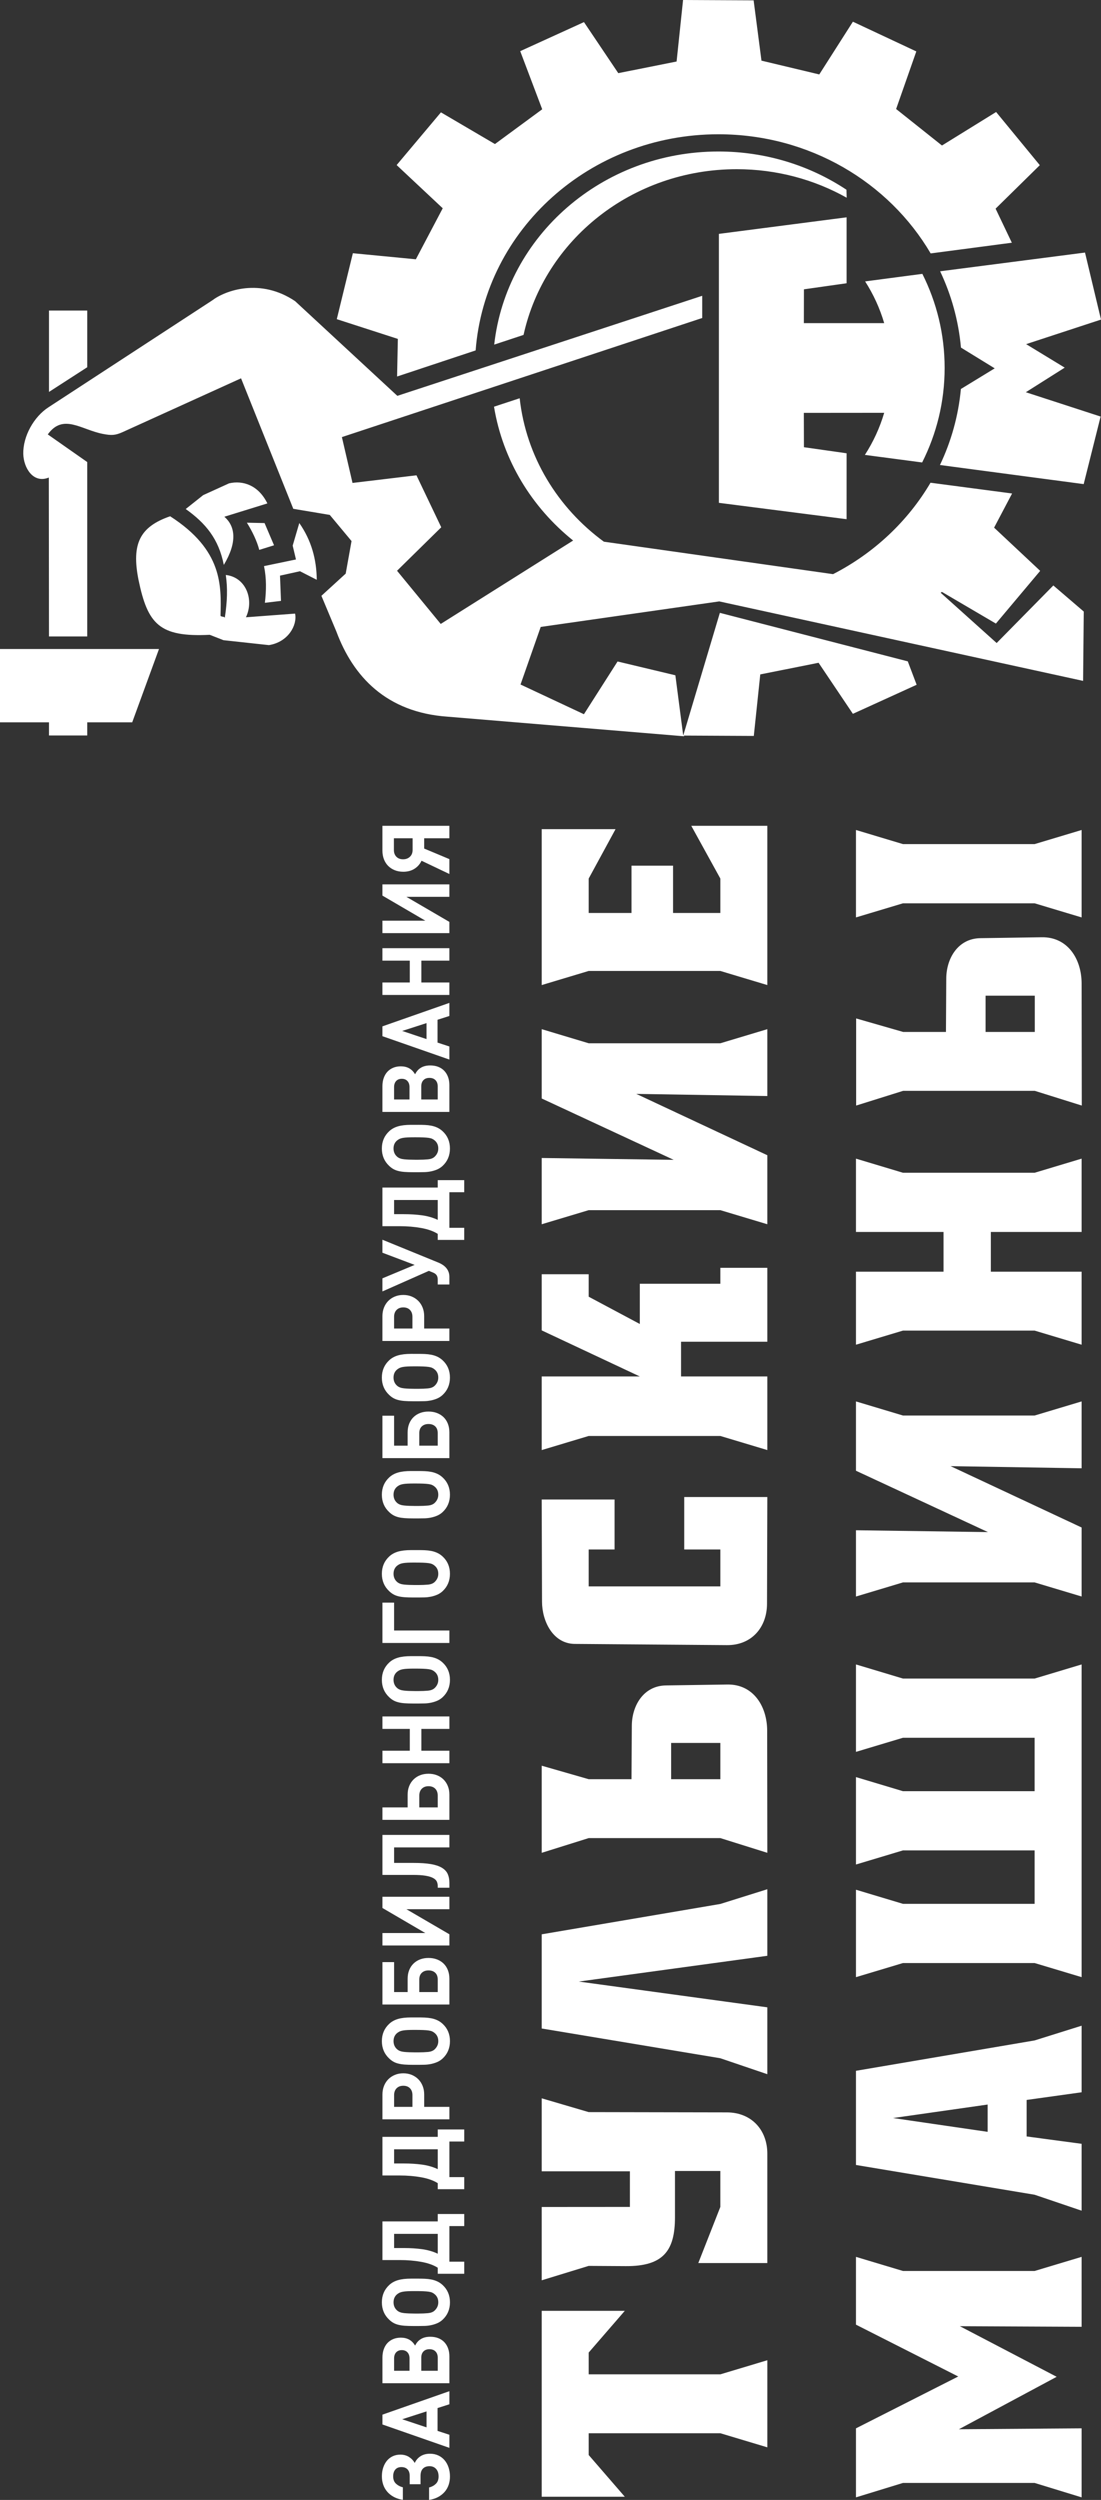 <svg width="163" height="370" viewBox="0 0 163 370" fill="none" xmlns="http://www.w3.org/2000/svg">
<rect x="0" y="0" width="163" height="370" fill="#333333" stroke="none"/>
<g clip-path="url(#clip0_4_2509)">
<path d="M126.724 122.842L133.68 124.93L153.173 124.93L160.129 122.842L160.129 135.782L153.173 133.693L133.68 133.693L126.724 135.782L126.724 122.842ZM80.198 122.721L91.128 122.721L87.153 130.031L87.153 135.125L93.493 135.125L93.493 128.124L99.644 128.124L99.644 135.125L106.646 135.125L106.646 130.031L102.341 122.222L113.601 122.222L113.601 145.794L106.646 143.705L87.152 143.705L80.197 145.794L80.197 122.722L80.198 122.721ZM93.256 326.634L93.256 321.363L80.197 321.363L80.197 310.558L87.152 312.601L107.615 312.642C111.276 312.649 113.6 315.264 113.6 318.748L113.6 334.942L103.381 334.942L106.645 326.634L106.645 321.314L99.927 321.314L99.927 328.177C99.927 333.119 98.199 335.431 92.64 335.396L87.152 335.361L80.197 337.494L80.197 326.644L93.256 326.634ZM92.499 342.014L87.153 348.188L87.153 351.412L106.647 351.412L113.602 349.323L113.602 362.217L106.647 360.129L87.153 360.129L87.153 363.352L92.499 369.527L80.197 369.527L80.197 342.014L92.499 342.014ZM80.197 286.287L106.646 281.793L113.601 279.613L113.601 289.465L85.686 293.279L113.601 297.093L113.601 306.991L106.646 304.63L80.197 300.226L80.197 286.289L80.197 286.287ZM113.577 256.148C113.573 252.547 111.529 249.257 107.687 249.315L98.579 249.451C95.268 249.5 93.558 252.449 93.54 255.398L93.492 263.329L87.152 263.329L80.197 261.331L80.197 274.225L87.152 272.045L106.646 272.045L113.601 274.225L113.577 256.147L113.577 256.148ZM99.359 263.329L99.359 257.963L106.646 257.963L106.646 263.329L99.359 263.329ZM90.985 221.931L90.985 229.331L87.152 229.331L87.152 234.792L106.646 234.792L106.646 229.331L101.299 229.331L101.299 221.568L113.601 221.568L113.554 237.38C113.544 240.799 111.327 243.516 107.616 243.486L85.094 243.305C81.87 243.279 80.253 239.957 80.245 237.063L80.197 221.931L90.985 221.931ZM87.152 188.594L87.152 191.917L94.723 195.958L94.723 190.002L106.646 190.002L106.646 187.641L113.601 187.641L113.601 198.582L100.827 198.582L100.827 203.721L113.601 203.721L113.601 214.617L106.646 212.529L87.152 212.529L80.197 214.617L80.197 203.721L94.723 203.721L80.197 196.902L80.197 188.594L87.152 188.594ZM87.152 179.107L106.646 179.107L113.601 181.195L113.601 170.98L94.203 161.9L113.601 162.218L113.601 152.32L106.646 154.409L87.152 154.409L80.197 152.32L80.197 162.581L99.738 171.661L80.197 171.388L80.197 181.195L87.152 179.107ZM160.13 145.55C160.126 141.95 158.081 138.66 154.239 138.717L145.132 138.854C141.821 138.903 140.111 141.852 140.093 144.801L140.046 152.732L133.705 152.732L126.75 150.734L126.75 163.628L133.705 161.449L153.199 161.449L160.154 163.628L160.13 145.55ZM145.912 152.733L145.912 147.367L153.198 147.367L153.198 152.733L145.912 152.733ZM141.864 351.731L126.724 344.059L126.724 334.025L133.68 336.114L153.173 336.114L160.129 334.025L160.129 344.376L142.102 344.285L156.438 351.776L141.96 359.539L160.129 359.403L160.129 369.619L153.173 367.485L133.68 367.485L126.724 369.619L126.724 359.404L141.864 351.731ZM126.724 306.487L153.173 301.993L160.129 299.813L160.129 309.665L151.991 310.8L151.991 316.203L160.129 317.292L160.129 327.19L153.173 324.83L126.724 320.425L126.724 306.487ZM146.218 315.522L146.218 311.481L132.213 313.478L146.218 315.522ZM126.724 279.687L133.68 281.776L153.173 281.776L153.173 273.866L133.68 273.866L126.724 275.955L126.724 263.016L133.68 265.105L153.173 265.105L153.173 257.196L133.68 257.196L126.724 259.284L126.724 246.345L133.68 248.434L153.173 248.434L160.129 246.345L160.129 292.626L153.173 290.538L133.68 290.538L126.724 292.626L126.724 279.687ZM133.68 234.202L153.173 234.202L160.129 236.29L160.129 226.075L140.729 216.995L160.129 217.313L160.129 207.416L153.173 209.504L133.68 209.504L126.724 207.416L126.724 217.676L146.265 226.757L126.724 226.484L126.724 236.291L133.68 234.203L133.68 234.202ZM126.724 188.217L139.688 188.217L139.688 182.335L126.724 182.335L126.724 171.484L133.68 173.573L153.173 173.573L160.129 171.484L160.129 182.335L146.691 182.335L146.691 188.217L160.129 188.217L160.129 199.022L153.173 196.934L133.68 196.934L126.724 199.022L126.724 188.217Z" fill="white"/>
<path fill-rule="evenodd" clip-rule="evenodd" d="M2.9953e-05 96.056L3.04273e-05 106.906L7.253 106.906L7.253 108.852L12.917 108.852L12.917 106.906L19.573 106.906L23.538 96.056L2.9953e-05 96.056ZM7.253 45.961L7.253 58.008L12.917 54.351L12.917 45.96L7.253 45.96L7.253 45.961ZM125.335 76.845L125.337 67.087L119.019 66.19L119.004 61.107L130.904 61.096C130.252 63.318 129.282 65.411 128.044 67.328L136.521 68.446C138.655 64.217 139.851 59.474 139.851 54.46C139.851 49.447 138.665 44.746 136.551 40.532L128.08 41.649C129.301 43.551 130.258 45.625 130.903 47.825L119.008 47.825L119.019 42.82L125.337 41.923L125.337 32.164L106.43 34.615L106.43 74.421L125.334 76.843L125.335 76.845ZM142.26 57.571L147.265 54.516L142.268 51.445C141.908 47.448 140.841 43.644 139.185 40.152L160.632 37.381L162.999 47.3L151.915 50.934L157.628 54.412L151.87 58.052L162.942 61.652L160.436 71.65L139.159 68.823C140.816 65.344 141.889 61.554 142.259 57.57L142.26 57.571ZM149.8 35.924L147.394 30.883L153.941 24.447L147.472 16.577L139.456 21.536L132.668 16.134L135.657 7.611L126.27 3.212L121.291 11.018L112.733 8.977L111.572 0.054L101.126 -0.001L100.169 9.104L91.535 10.828L86.455 3.271L77.018 7.571L80.273 16.174L73.275 21.321L65.28 16.629L58.722 24.431L65.545 30.826L61.566 38.377L52.241 37.478L49.861 47.238L58.9 50.159L58.789 55.725L70.416 51.863C71.8 33.974 87.364 19.872 106.361 19.872C119.848 19.872 131.603 26.982 137.784 37.507L149.8 35.922L149.8 35.924ZM77.51 49.568C80.594 35.557 93.552 25.041 109.072 25.041C115.009 25.041 120.571 26.58 125.349 29.264L125.317 28.084C119.933 24.514 113.402 22.423 106.363 22.423C89.14 22.423 74.963 34.937 73.167 51.005L77.51 49.568ZM101.152 108.867L111.598 108.922L112.555 99.816L121.188 98.092L126.269 105.649L135.706 101.349L134.394 97.885L106.574 90.704L101.151 108.867L101.281 108.867L101.266 108.971L66.283 106.073C57.154 105.443 52.268 100.085 49.808 93.492L47.584 88.183L51.181 84.897L52.045 80.079L48.823 76.209L43.421 75.306L35.687 55.992L18.165 63.949C17.067 64.448 16.486 64.46 15.252 64.224C12.019 63.606 9.353 61.14 7.073 64.295L12.916 68.388L12.916 94.196L7.252 94.196L7.227 70.677C4.925 71.618 3.496 69.253 3.447 67.183C3.386 64.576 5.016 61.67 7.189 60.271L31.407 44.468C33.393 42.956 38.56 41.125 43.687 44.57L58.825 58.588L103.96 43.779L103.96 47.065L50.616 64.692L52.189 71.478L61.654 70.347L65.326 78.04L58.78 84.475L65.249 92.346L84.851 80.002C78.722 75.079 74.438 68.112 73.137 60.193L76.936 58.943C77.887 67.588 82.565 75.165 89.4 80.171L123.334 84.978C129.379 81.874 134.394 77.167 137.761 71.446L149.837 73.039L147.173 78.094L153.996 84.49L147.439 92.292L139.444 87.6L139.266 87.731L147.552 95.172L155.944 86.651L160.448 90.512L160.349 100.774L106.485 89.009L80.051 92.788L77.062 101.311L86.449 105.709L91.429 97.903L99.986 99.944L101.148 108.868L101.152 108.867ZM30.083 73.28L33.908 71.539C35.952 71.064 38.25 71.796 39.585 74.507L33.214 76.479C34.804 77.85 35.193 80.176 33.135 83.609C32.378 79.764 30.458 77.451 27.495 75.337L30.083 73.28ZM36.408 91.361L43.686 90.816C44.044 92.556 42.635 95.038 39.813 95.48L33.089 94.751L31.054 93.954C23.597 94.322 21.87 92.394 20.507 85.826C19.444 80.465 20.708 77.961 25.188 76.41C32.991 81.422 32.754 86.687 32.647 91.097C32.641 91.33 33.257 91.213 33.28 91.443C33.656 89.009 33.709 87.021 33.428 85.099C36.375 85.417 37.669 88.709 36.41 91.361L36.408 91.361ZM39.166 77.417L36.551 77.361C37.356 78.646 38.051 80.101 38.383 81.386L40.57 80.706L39.167 77.418L39.166 77.417ZM41.453 85.199L41.6 88.936L39.216 89.217C39.431 87.388 39.463 85.615 39.087 83.786L43.818 82.803L43.331 80.755L44.31 77.412C46.094 79.972 46.868 82.774 46.895 85.814L44.41 84.545L41.452 85.198L41.453 85.199Z" fill="white"/>
<path d="M66.615 366.54C66.615 366.976 66.55 367.386 66.421 367.769C66.291 368.152 66.096 368.495 65.836 368.798C65.576 369.101 65.254 369.357 64.868 369.566C64.483 369.775 64.035 369.92 63.525 370L63.525 368.157C63.924 368.059 64.258 367.878 64.527 367.616C64.797 367.354 64.931 366.99 64.931 366.527C64.931 366.055 64.808 365.684 64.563 365.412C64.317 365.141 63.994 365.005 63.595 365.005C63.177 365.005 62.85 365.125 62.613 365.365C62.376 365.606 62.258 365.966 62.258 366.448L62.258 367.677L60.657 367.677L60.657 366.434C60.657 366.024 60.55 365.706 60.335 365.479C60.119 365.251 59.812 365.138 59.418 365.138C59.033 365.138 58.734 365.261 58.523 365.505C58.312 365.75 58.207 366.086 58.207 366.514C58.207 366.977 58.346 367.338 58.624 367.596C58.902 367.855 59.242 368.032 59.641 368.131L59.641 369.987C59.13 369.906 58.682 369.762 58.295 369.552C57.91 369.343 57.585 369.085 57.324 368.777C57.061 368.47 56.864 368.126 56.734 367.742C56.602 367.359 56.537 366.946 56.537 366.5C56.537 366.037 56.602 365.61 56.732 365.221C56.862 364.829 57.045 364.49 57.279 364.203C57.515 363.916 57.803 363.693 58.142 363.533C58.48 363.375 58.856 363.295 59.274 363.295C59.757 363.295 60.179 363.409 60.538 363.634C60.9 363.858 61.188 364.157 61.402 364.528C61.596 364.103 61.884 363.769 62.265 363.527C62.648 363.285 63.112 363.161 63.659 363.161C64.105 363.161 64.513 363.246 64.88 363.413C65.246 363.582 65.557 363.816 65.812 364.116C66.069 364.417 66.267 364.773 66.406 365.187C66.545 365.599 66.615 366.051 66.615 366.541L66.615 366.54ZM66.531 355.841L64.778 356.402L64.778 359.781L66.531 360.355L66.531 362.293L56.619 358.833L56.619 357.377L66.531 353.904L66.531 355.841ZM59.544 358.058L63.149 359.26L63.149 356.895L59.544 358.058ZM61.451 347.158C61.552 346.971 61.641 346.829 61.715 346.73C61.789 346.632 61.878 346.534 61.98 346.436C62.211 346.232 62.467 346.082 62.746 345.989C63.023 345.895 63.339 345.849 63.692 345.849C64.129 345.849 64.52 345.916 64.868 346.049C65.217 346.183 65.513 346.377 65.759 346.628C66.005 346.882 66.195 347.189 66.329 347.547C66.465 347.909 66.531 348.311 66.531 348.754L66.531 352.728L56.619 352.728L56.619 348.914C56.619 348.471 56.685 348.066 56.815 347.701C56.945 347.338 57.127 347.029 57.364 346.775C57.602 346.523 57.887 346.327 58.22 346.19C58.555 346.052 58.931 345.983 59.348 345.983C60.295 345.983 60.995 346.374 61.451 347.158ZM60.629 349.059C60.629 348.676 60.526 348.373 60.322 348.155C60.119 347.935 59.84 347.826 59.487 347.826C59.134 347.826 58.856 347.935 58.651 348.155C58.448 348.373 58.345 348.676 58.345 349.059L58.345 350.885L60.628 350.885L60.629 349.059ZM64.805 348.939C64.805 348.556 64.697 348.251 64.478 348.028C64.26 347.804 63.961 347.692 63.58 347.692C63.199 347.692 62.902 347.803 62.689 348.028C62.475 348.251 62.369 348.556 62.369 348.939L62.369 350.885L64.805 350.885L64.805 348.939ZM61.937 337.246C62.263 337.246 62.584 337.253 62.905 337.266C63.225 337.28 63.538 337.315 63.844 337.373C64.15 337.431 64.445 337.524 64.728 337.653C65.011 337.782 65.278 337.96 65.529 338.192C66.252 338.86 66.615 339.713 66.615 340.753C66.615 341.793 66.253 342.65 65.529 343.326C65.278 343.558 65.004 343.734 64.707 343.858C64.41 343.983 64.106 344.076 63.795 344.139C63.484 344.201 63.173 344.237 62.862 344.245C62.552 344.254 62.262 344.259 61.992 344.259L61.171 344.259C60.679 344.259 60.255 344.245 59.897 344.219C59.54 344.192 59.225 344.143 58.951 344.072C58.676 344.001 58.436 343.905 58.227 343.785C58.018 343.666 57.816 343.513 57.622 343.326C56.898 342.65 56.535 341.792 56.535 340.753C56.535 339.722 56.897 338.869 57.622 338.192C57.974 337.863 58.406 337.624 58.916 337.473C59.427 337.321 60.081 337.245 60.879 337.245L61.937 337.246ZM61.394 339.09C60.986 339.09 60.64 339.097 60.357 339.11C60.075 339.123 59.835 339.148 59.64 339.184C59.445 339.219 59.283 339.268 59.153 339.331C59.023 339.395 58.902 339.471 58.791 339.559C58.438 339.853 58.262 340.252 58.262 340.753C58.262 340.994 58.306 341.218 58.394 341.423C58.483 341.63 58.615 341.808 58.791 341.96C59.032 342.176 59.381 342.305 59.835 342.35C60.289 342.394 60.824 342.417 61.436 342.417L61.937 342.417C62.457 342.417 62.932 342.397 63.364 342.357C63.795 342.317 64.127 342.186 64.359 341.96C64.711 341.622 64.888 341.219 64.888 340.753C64.888 340.252 64.712 339.854 64.359 339.56C64.248 339.462 64.125 339.382 63.99 339.318C63.855 339.255 63.679 339.209 63.461 339.177C63.243 339.146 62.969 339.124 62.64 339.11C62.31 339.097 61.895 339.09 61.394 339.09ZM68.731 329.47L66.531 329.47L66.531 334.737L68.731 334.737L68.731 336.526L64.805 336.526L64.805 335.631C64.165 335.23 63.35 334.941 62.361 334.763C61.373 334.585 60.304 334.496 59.153 334.496L56.619 334.496L56.619 328.779L64.805 328.779L64.805 327.684L68.731 327.684L68.731 329.471L68.731 329.47ZM58.346 330.621L58.346 332.719L59.78 332.719C60.763 332.719 61.673 332.776 62.508 332.892C63.344 333.007 64.109 333.23 64.805 333.56L64.805 330.621L58.346 330.621ZM68.731 316.954L66.531 316.954L66.531 322.222L68.731 322.222L68.731 324.009L64.805 324.009L64.805 323.115C64.165 322.714 63.35 322.425 62.361 322.247C61.373 322.069 60.304 321.98 59.153 321.98L56.619 321.98L56.619 316.263L64.805 316.263L64.805 315.167L68.731 315.167L68.731 316.954ZM58.346 318.105L58.346 320.202L59.78 320.202C60.763 320.202 61.673 320.26 62.508 320.375C63.344 320.491 64.109 320.714 64.805 321.043L64.805 318.104L58.346 318.105ZM56.619 309.989C56.619 309.537 56.696 309.117 56.849 308.73C57.002 308.345 57.216 308.013 57.489 307.737C57.763 307.46 58.087 307.247 58.463 307.091C58.839 306.935 59.255 306.857 59.709 306.857C60.164 306.857 60.579 306.935 60.955 307.091C61.331 307.247 61.656 307.462 61.93 307.738C62.204 308.015 62.417 308.344 62.57 308.727C62.723 309.11 62.8 309.532 62.8 309.996L62.8 311.826L66.531 311.826L66.531 313.669L56.619 313.669L56.619 309.989L56.619 309.989ZM61.061 310.083C61.061 309.662 60.94 309.326 60.699 309.076C60.457 308.825 60.127 308.7 59.71 308.7C59.292 308.7 58.961 308.825 58.714 309.076C58.468 309.326 58.346 309.662 58.346 310.083L58.346 311.826L61.061 311.826L61.061 310.083ZM61.937 298.588C62.263 298.588 62.584 298.595 62.905 298.608C63.225 298.622 63.538 298.658 63.844 298.715C64.15 298.773 64.445 298.866 64.728 298.996C65.011 299.125 65.278 299.303 65.529 299.535C66.252 300.203 66.615 301.056 66.615 302.095C66.615 303.134 66.253 303.992 65.529 304.668C65.278 304.9 65.004 305.076 64.707 305.2C64.41 305.325 64.106 305.418 63.795 305.481C63.484 305.544 63.173 305.579 62.862 305.588C62.552 305.597 62.262 305.602 61.992 305.602L61.171 305.602C60.679 305.602 60.255 305.588 59.897 305.562C59.54 305.535 59.225 305.486 58.951 305.415C58.676 305.344 58.436 305.248 58.227 305.128C58.018 305.009 57.816 304.856 57.622 304.669C56.898 303.992 56.535 303.135 56.535 302.096C56.535 301.065 56.897 300.212 57.622 299.536C57.974 299.206 58.406 298.968 58.916 298.816C59.427 298.665 60.081 298.589 60.879 298.589L61.937 298.589L61.937 298.588ZM61.394 300.432C60.986 300.432 60.64 300.438 60.357 300.452C60.075 300.465 59.835 300.49 59.64 300.525C59.445 300.561 59.283 300.609 59.153 300.672C59.023 300.736 58.902 300.813 58.791 300.902C58.438 301.195 58.262 301.594 58.262 302.095C58.262 302.336 58.306 302.561 58.394 302.765C58.483 302.972 58.615 303.15 58.791 303.302C59.032 303.518 59.381 303.647 59.835 303.692C60.289 303.736 60.824 303.759 61.436 303.759L61.937 303.759C62.457 303.759 62.932 303.739 63.364 303.699C63.795 303.659 64.127 303.527 64.359 303.303C64.711 302.964 64.888 302.561 64.888 302.096C64.888 301.595 64.712 301.196 64.359 300.902C64.248 300.804 64.125 300.724 63.99 300.66C63.855 300.597 63.679 300.551 63.461 300.52C63.243 300.488 62.969 300.466 62.64 300.453C62.31 300.44 61.895 300.432 61.394 300.432ZM63.44 289.785C63.895 289.785 64.311 289.856 64.686 289.999C65.062 290.141 65.387 290.343 65.661 290.606C65.934 290.869 66.148 291.192 66.301 291.575C66.454 291.958 66.531 292.39 66.531 292.871L66.531 296.678L56.619 296.678L56.619 290.4L58.345 290.4L58.345 294.834L60.35 294.834L60.35 292.88C60.35 292.397 60.426 291.966 60.579 291.586C60.731 291.208 60.946 290.882 61.22 290.616C61.494 290.348 61.818 290.142 62.194 289.999C62.57 289.856 62.986 289.785 63.44 289.785ZM63.44 291.629C63.032 291.629 62.703 291.744 62.452 291.978C62.202 292.212 62.076 292.539 62.076 292.962L62.076 294.834L64.804 294.834L64.804 292.962C64.804 292.538 64.681 292.211 64.435 291.978C64.189 291.744 63.858 291.629 63.44 291.629ZM66.531 282.572L60.169 282.572L66.531 286.281L66.531 287.942L56.619 287.942L56.619 286.098L62.967 286.098L56.619 282.389L56.619 280.728L66.531 280.728L66.531 282.572ZM66.531 273.421L58.345 273.421L58.345 275.719L61.227 275.719C62.266 275.719 63.127 275.779 63.809 275.896C64.491 276.017 65.034 276.199 65.439 276.448C65.842 276.695 66.125 277.003 66.288 277.37C66.45 277.738 66.531 278.167 66.531 278.656L66.531 279.391L64.805 279.391L64.805 279.124C64.805 278.884 64.758 278.666 64.666 278.47C64.573 278.274 64.393 278.102 64.124 277.956C63.854 277.809 63.481 277.695 63.003 277.615C62.525 277.535 61.896 277.494 61.116 277.494L56.619 277.494L56.619 271.577L66.531 271.577L66.531 273.42L66.531 273.421ZM63.44 262.521C63.895 262.521 64.311 262.595 64.686 262.742C65.062 262.889 65.387 263.098 65.661 263.37C65.934 263.641 66.148 263.966 66.301 264.345C66.454 264.723 66.531 265.144 66.531 265.607L66.531 269.347L56.619 269.347L56.619 267.504L60.35 267.504L60.35 265.616C60.35 265.15 60.426 264.73 60.579 264.349C60.731 263.971 60.946 263.643 61.22 263.372C61.494 263.1 61.818 262.889 62.194 262.742C62.57 262.595 62.986 262.521 63.44 262.521ZM63.44 264.365C63.032 264.365 62.703 264.487 62.452 264.734C62.202 264.981 62.076 265.322 62.076 265.751L62.076 267.504L64.804 267.504L64.804 265.751C64.804 265.321 64.681 264.981 64.435 264.734C64.189 264.487 63.858 264.365 63.44 264.365ZM66.531 255.882L62.382 255.882L62.382 259.115L66.531 259.115L66.531 260.959L56.619 260.959L56.619 259.115L60.67 259.115L60.67 255.882L56.619 255.882L56.619 254.039L66.531 254.039L66.531 255.882ZM61.937 245.116C62.262 245.116 62.584 245.122 62.904 245.136C63.224 245.149 63.538 245.185 63.844 245.243C64.15 245.3 64.445 245.394 64.728 245.523C65.011 245.653 65.278 245.831 65.528 246.062C66.251 246.73 66.614 247.583 66.614 248.622C66.614 249.662 66.252 250.519 65.528 251.196C65.277 251.427 65.003 251.604 64.706 251.728C64.409 251.852 64.105 251.946 63.795 252.008C63.483 252.071 63.173 252.106 62.861 252.115C62.551 252.124 62.261 252.128 61.992 252.128L61.17 252.128C60.678 252.128 60.254 252.115 59.896 252.088C59.539 252.062 59.224 252.013 58.95 251.941C58.676 251.87 58.435 251.775 58.226 251.654C58.018 251.536 57.816 251.383 57.621 251.196C56.897 250.519 56.535 249.662 56.535 248.622C56.535 247.592 56.897 246.739 57.621 246.062C57.974 245.732 58.405 245.495 58.916 245.343C59.426 245.192 60.081 245.116 60.879 245.116L61.937 245.116L61.937 245.116ZM61.393 246.959C60.985 246.959 60.639 246.966 60.356 246.979C60.074 246.993 59.834 247.017 59.639 247.053C59.444 247.088 59.282 247.137 59.152 247.199C59.022 247.264 58.902 247.339 58.79 247.429C58.437 247.723 58.261 248.122 58.261 248.622C58.261 248.863 58.305 249.088 58.394 249.292C58.482 249.499 58.614 249.677 58.79 249.829C59.032 250.045 59.38 250.174 59.834 250.218C60.289 250.263 60.823 250.285 61.435 250.285L61.936 250.285C62.456 250.285 62.931 250.266 63.363 250.226C63.795 250.186 64.127 250.054 64.359 249.829C64.711 249.491 64.887 249.088 64.887 248.622C64.887 248.122 64.711 247.723 64.359 247.429C64.247 247.331 64.124 247.251 63.989 247.187C63.855 247.124 63.679 247.078 63.46 247.046C63.242 247.015 62.968 246.993 62.639 246.979C62.309 246.966 61.894 246.959 61.393 246.959ZM58.344 241.322L66.53 241.322L66.53 243.165L56.618 243.165L56.618 237.194L58.344 237.194L58.344 241.322ZM61.936 229.42C62.261 229.42 62.583 229.427 62.903 229.44C63.223 229.453 63.537 229.49 63.843 229.547C64.149 229.605 64.444 229.699 64.727 229.828C65.01 229.957 65.277 230.135 65.527 230.367C66.251 231.035 66.613 231.888 66.613 232.928C66.613 233.968 66.251 234.825 65.527 235.501C65.276 235.733 65.003 235.909 64.705 236.034C64.408 236.158 64.104 236.252 63.794 236.314C63.483 236.376 63.172 236.412 62.861 236.421C62.55 236.43 62.26 236.434 61.991 236.434L61.169 236.434C60.677 236.434 60.253 236.421 59.896 236.394C59.538 236.367 59.223 236.319 58.949 236.248C58.675 236.176 58.434 236.081 58.226 235.96C58.017 235.842 57.815 235.689 57.62 235.502C56.897 234.825 56.534 233.968 56.534 232.928C56.534 231.898 56.896 231.045 57.62 230.368C57.973 230.038 58.405 229.8 58.915 229.648C59.425 229.497 60.08 229.421 60.878 229.421L61.936 229.421L61.936 229.42ZM61.393 231.264C60.984 231.264 60.639 231.27 60.356 231.284C60.073 231.297 59.833 231.322 59.639 231.357C59.443 231.393 59.281 231.442 59.151 231.505C59.021 231.569 58.901 231.645 58.789 231.734C58.437 232.027 58.261 232.427 58.261 232.927C58.261 233.167 58.304 233.393 58.393 233.597C58.481 233.805 58.613 233.983 58.789 234.134C59.031 234.35 59.379 234.479 59.833 234.524C60.288 234.568 60.822 234.591 61.434 234.591L61.935 234.591C62.455 234.591 62.931 234.571 63.362 234.531C63.794 234.491 64.126 234.359 64.358 234.135C64.71 233.796 64.887 233.393 64.887 232.928C64.887 232.427 64.711 232.029 64.358 231.735C64.246 231.637 64.124 231.558 63.989 231.493C63.854 231.43 63.678 231.384 63.459 231.352C63.241 231.321 62.968 231.299 62.639 231.285C62.309 231.272 61.893 231.265 61.393 231.265L61.393 231.264ZM61.936 217.719C62.261 217.719 62.583 217.726 62.903 217.739C63.223 217.752 63.537 217.788 63.843 217.845C64.149 217.903 64.444 217.997 64.727 218.126C65.01 218.255 65.277 218.433 65.527 218.665C66.251 219.332 66.613 220.185 66.613 221.224C66.613 222.264 66.251 223.121 65.527 223.798C65.276 224.03 65.003 224.205 64.705 224.33C64.408 224.454 64.104 224.548 63.794 224.61C63.483 224.673 63.172 224.708 62.861 224.717C62.55 224.725 62.26 224.73 61.991 224.73L61.169 224.73C60.677 224.73 60.253 224.717 59.896 224.69C59.538 224.663 59.223 224.615 58.949 224.544C58.675 224.472 58.434 224.377 58.226 224.256C58.017 224.138 57.815 223.985 57.62 223.798C56.897 223.121 56.534 222.264 56.534 221.224C56.534 220.193 56.896 219.341 57.62 218.665C57.973 218.335 58.405 218.096 58.915 217.945C59.425 217.793 60.08 217.718 60.878 217.718L61.936 217.718L61.936 217.719ZM61.393 219.563C60.984 219.563 60.639 219.569 60.356 219.583C60.073 219.596 59.833 219.621 59.639 219.656C59.443 219.692 59.281 219.741 59.151 219.803C59.021 219.868 58.901 219.943 58.789 220.033C58.437 220.326 58.261 220.725 58.261 221.226C58.261 221.466 58.304 221.691 58.393 221.896C58.481 222.103 58.613 222.281 58.789 222.433C59.031 222.649 59.379 222.778 59.833 222.822C60.288 222.867 60.822 222.889 61.434 222.889L61.935 222.889C62.455 222.889 62.931 222.869 63.362 222.829C63.794 222.789 64.126 222.657 64.358 222.433C64.71 222.094 64.887 221.691 64.887 221.226C64.887 220.725 64.711 220.326 64.358 220.033C64.246 219.935 64.124 219.854 63.989 219.79C63.854 219.727 63.678 219.68 63.459 219.65C63.241 219.618 62.968 219.596 62.639 219.583C62.309 219.569 61.893 219.563 61.393 219.563ZM63.439 208.916C63.893 208.916 64.309 208.987 64.685 209.13C65.061 209.272 65.385 209.475 65.659 209.737C65.933 210 66.147 210.323 66.3 210.706C66.453 211.089 66.529 211.521 66.529 212.002L66.529 215.809L56.617 215.809L56.617 209.53L58.344 209.53L58.344 213.965L60.348 213.965L60.348 212.011C60.348 211.528 60.425 211.098 60.578 210.717C60.73 210.338 60.944 210.013 61.218 209.746C61.492 209.478 61.817 209.272 62.193 209.129C62.569 208.987 62.984 208.916 63.439 208.916ZM63.439 210.759C63.031 210.759 62.701 210.875 62.451 211.109C62.2 211.343 62.075 211.67 62.075 212.093L62.075 213.965L64.803 213.965L64.803 212.093C64.803 211.67 64.679 211.343 64.433 211.109C64.188 210.875 63.856 210.759 63.439 210.759ZM61.935 200.38C62.26 200.38 62.582 200.387 62.902 200.4C63.222 200.414 63.536 200.449 63.842 200.507C64.148 200.565 64.443 200.658 64.726 200.787C65.009 200.916 65.276 201.094 65.526 201.326C66.25 201.994 66.612 202.847 66.612 203.886C66.612 204.925 66.251 205.783 65.526 206.459C65.275 206.691 65.002 206.867 64.705 206.991C64.407 207.116 64.104 207.209 63.793 207.272C63.482 207.334 63.171 207.37 62.86 207.379C62.549 207.388 62.26 207.392 61.99 207.392L61.168 207.392C60.676 207.392 60.252 207.379 59.895 207.352C59.538 207.325 59.223 207.276 58.949 207.205C58.674 207.134 58.434 207.038 58.225 206.918C58.016 206.799 57.814 206.646 57.619 206.459C56.896 205.782 56.533 204.925 56.533 203.886C56.533 202.855 56.895 202.003 57.619 201.326C57.972 200.996 58.404 200.758 58.914 200.607C59.425 200.456 60.079 200.379 60.877 200.379L61.935 200.38ZM61.392 202.224C60.983 202.224 60.638 202.231 60.355 202.244C60.072 202.258 59.833 202.282 59.638 202.318C59.443 202.353 59.281 202.402 59.151 202.464C59.02 202.529 58.9 202.604 58.789 202.693C58.436 202.987 58.26 203.386 58.26 203.887C58.26 204.128 58.304 204.352 58.392 204.557C58.48 204.763 58.613 204.942 58.789 205.094C59.03 205.31 59.379 205.439 59.833 205.483C60.287 205.528 60.821 205.55 61.434 205.55L61.934 205.55C62.454 205.55 62.93 205.53 63.361 205.489C63.793 205.449 64.125 205.318 64.357 205.093C64.709 204.754 64.886 204.351 64.886 203.886C64.886 203.385 64.71 202.986 64.357 202.693C64.246 202.595 64.123 202.514 63.988 202.45C63.853 202.388 63.677 202.341 63.459 202.31C63.24 202.278 62.967 202.256 62.638 202.243C62.308 202.229 61.893 202.223 61.392 202.223L61.392 202.224ZM56.616 194.79C56.616 194.338 56.693 193.918 56.846 193.53C56.999 193.145 57.213 192.814 57.486 192.537C57.76 192.261 58.084 192.047 58.46 191.892C58.836 191.736 59.252 191.658 59.706 191.658C60.161 191.658 60.576 191.736 60.952 191.892C61.328 192.048 61.653 192.264 61.927 192.539C62.201 192.816 62.414 193.145 62.567 193.528C62.72 193.911 62.797 194.334 62.797 194.797L62.797 196.627L66.528 196.627L66.528 198.47L56.616 198.47L56.616 194.79L56.616 194.79ZM61.058 194.884C61.058 194.463 60.937 194.127 60.696 193.877C60.454 193.626 60.124 193.501 59.707 193.501C59.289 193.501 58.958 193.626 58.712 193.877C58.466 194.127 58.343 194.463 58.343 194.884L58.343 196.627L61.058 196.627L61.058 194.884ZM64.859 186.849C65.081 186.938 65.295 187.047 65.499 187.177C65.703 187.306 65.882 187.458 66.034 187.631C66.188 187.804 66.309 188.003 66.396 188.226C66.485 188.448 66.529 188.697 66.529 188.973L66.529 190.109L64.802 190.109L64.802 189.361C64.802 189.103 64.749 188.896 64.641 188.74C64.535 188.584 64.379 188.462 64.175 188.373L63.493 188.092L56.616 191.138L56.616 189.201L61.391 187.211L56.616 185.408L56.616 183.484L64.857 186.85L64.859 186.849ZM68.728 176.455L66.529 176.455L66.529 181.722L68.728 181.722L68.728 183.51L64.803 183.51L64.803 182.615C64.162 182.215 63.348 181.925 62.359 181.748C61.371 181.569 60.301 181.48 59.151 181.48L56.617 181.48L56.617 175.763L64.803 175.763L64.803 174.668L68.728 174.668L68.728 176.456L68.728 176.455ZM58.344 177.606L58.344 179.702L59.778 179.702C60.761 179.702 61.67 179.76 62.506 179.876C63.341 179.992 64.107 180.215 64.803 180.544L64.803 177.606L58.344 177.606ZM61.935 166.479C62.26 166.479 62.582 166.485 62.902 166.499C63.222 166.512 63.536 166.548 63.842 166.606C64.148 166.663 64.443 166.757 64.726 166.886C65.009 167.015 65.276 167.194 65.526 167.425C66.25 168.093 66.612 168.945 66.612 169.985C66.612 171.025 66.251 171.882 65.526 172.559C65.275 172.79 65.002 172.966 64.705 173.091C64.407 173.216 64.104 173.309 63.793 173.371C63.482 173.434 63.171 173.469 62.86 173.478C62.549 173.487 62.26 173.492 61.99 173.492L61.168 173.492C60.676 173.492 60.252 173.478 59.895 173.452C59.538 173.426 59.223 173.376 58.949 173.305C58.674 173.234 58.434 173.138 58.225 173.019C58.016 172.9 57.814 172.747 57.619 172.56C56.896 171.883 56.533 171.026 56.533 169.987C56.533 168.956 56.895 168.103 57.619 167.427C57.972 167.097 58.404 166.859 58.914 166.707C59.425 166.556 60.079 166.48 60.877 166.48L61.935 166.48L61.935 166.479ZM61.392 168.322C60.983 168.322 60.638 168.329 60.355 168.342C60.072 168.356 59.833 168.38 59.638 168.415C59.443 168.45 59.281 168.5 59.151 168.562C59.02 168.626 58.9 168.702 58.789 168.792C58.436 169.086 58.26 169.484 58.26 169.985C58.26 170.225 58.304 170.451 58.392 170.655C58.48 170.862 58.613 171.04 58.789 171.192C59.03 171.408 59.379 171.537 59.833 171.581C60.287 171.626 60.821 171.648 61.434 171.648L61.934 171.648C62.454 171.648 62.93 171.628 63.361 171.588C63.793 171.548 64.125 171.417 64.357 171.191C64.709 170.853 64.886 170.45 64.886 169.985C64.886 169.484 64.71 169.086 64.357 168.791C64.246 168.693 64.123 168.613 63.988 168.548C63.853 168.486 63.677 168.439 63.459 168.408C63.24 168.376 62.967 168.354 62.638 168.341C62.308 168.328 61.893 168.321 61.392 168.321L61.392 168.322ZM61.448 158.998C61.549 158.811 61.638 158.668 61.712 158.571C61.786 158.472 61.875 158.375 61.977 158.277C62.208 158.072 62.464 157.923 62.743 157.83C63.02 157.736 63.336 157.69 63.689 157.69C64.126 157.69 64.517 157.757 64.865 157.89C65.214 158.024 65.51 158.217 65.756 158.469C66.002 158.723 66.192 159.03 66.326 159.388C66.462 159.749 66.529 160.152 66.529 160.595L66.529 164.569L56.616 164.569L56.616 160.755C56.616 160.312 56.682 159.907 56.812 159.542C56.942 159.179 57.125 158.869 57.362 158.615C57.599 158.363 57.884 158.168 58.217 158.03C58.552 157.891 58.928 157.822 59.345 157.822C60.292 157.822 60.992 158.214 61.448 158.998ZM60.626 160.899C60.626 160.516 60.523 160.213 60.319 159.995C60.116 159.775 59.837 159.666 59.484 159.666C59.131 159.666 58.853 159.775 58.648 159.995C58.445 160.213 58.342 160.516 58.342 160.899L58.342 162.725L60.625 162.725L60.626 160.899ZM64.802 160.778C64.802 160.396 64.694 160.091 64.475 159.868C64.257 159.644 63.958 159.532 63.577 159.532C63.196 159.532 62.899 159.644 62.686 159.868C62.472 160.091 62.366 160.396 62.366 160.778L62.366 162.725L64.802 162.725L64.802 160.778ZM66.529 150.368L64.775 150.929L64.775 154.309L66.529 154.884L66.529 156.821L56.616 153.36L56.616 151.905L66.529 148.432L66.529 150.368ZM59.541 152.585L63.146 153.788L63.146 151.423L59.541 152.585ZM66.529 142.18L62.38 142.18L62.38 145.412L66.529 145.412L66.529 147.256L56.616 147.256L56.616 145.412L60.668 145.412L60.668 142.18L56.616 142.18L56.616 140.336L66.529 140.336L66.529 142.18ZM66.529 132.735L60.167 132.735L66.529 136.445L66.529 138.106L56.616 138.106L56.616 136.262L62.965 136.262L56.616 132.553L56.616 130.892L66.529 130.892L66.529 132.735ZM66.529 127.152L66.529 129.356L62.408 127.393C62.167 127.901 61.814 128.299 61.35 128.589C60.886 128.878 60.339 129.023 59.708 129.023C59.234 129.023 58.808 128.945 58.427 128.789C58.047 128.633 57.722 128.418 57.452 128.144C57.183 127.867 56.977 127.538 56.833 127.157C56.688 126.774 56.616 126.356 56.616 125.903L56.616 122.223L66.529 122.223L66.529 124.067L62.798 124.067L62.798 125.59L66.529 127.153L66.529 127.152ZM58.315 124.066L58.315 125.803C58.315 126.221 58.438 126.556 58.684 126.804C58.93 127.054 59.262 127.179 59.679 127.179C60.087 127.179 60.424 127.054 60.688 126.804C60.953 126.555 61.085 126.221 61.085 125.803L61.085 124.066L58.315 124.066Z" fill="white"/>
</g>
<defs>
<clipPath id="clip0_4_2509">
<rect width="370" height="163" fill="white" transform="translate(3.05176e-05 370) rotate(-90)"/>
</clipPath>
</defs>
</svg>
